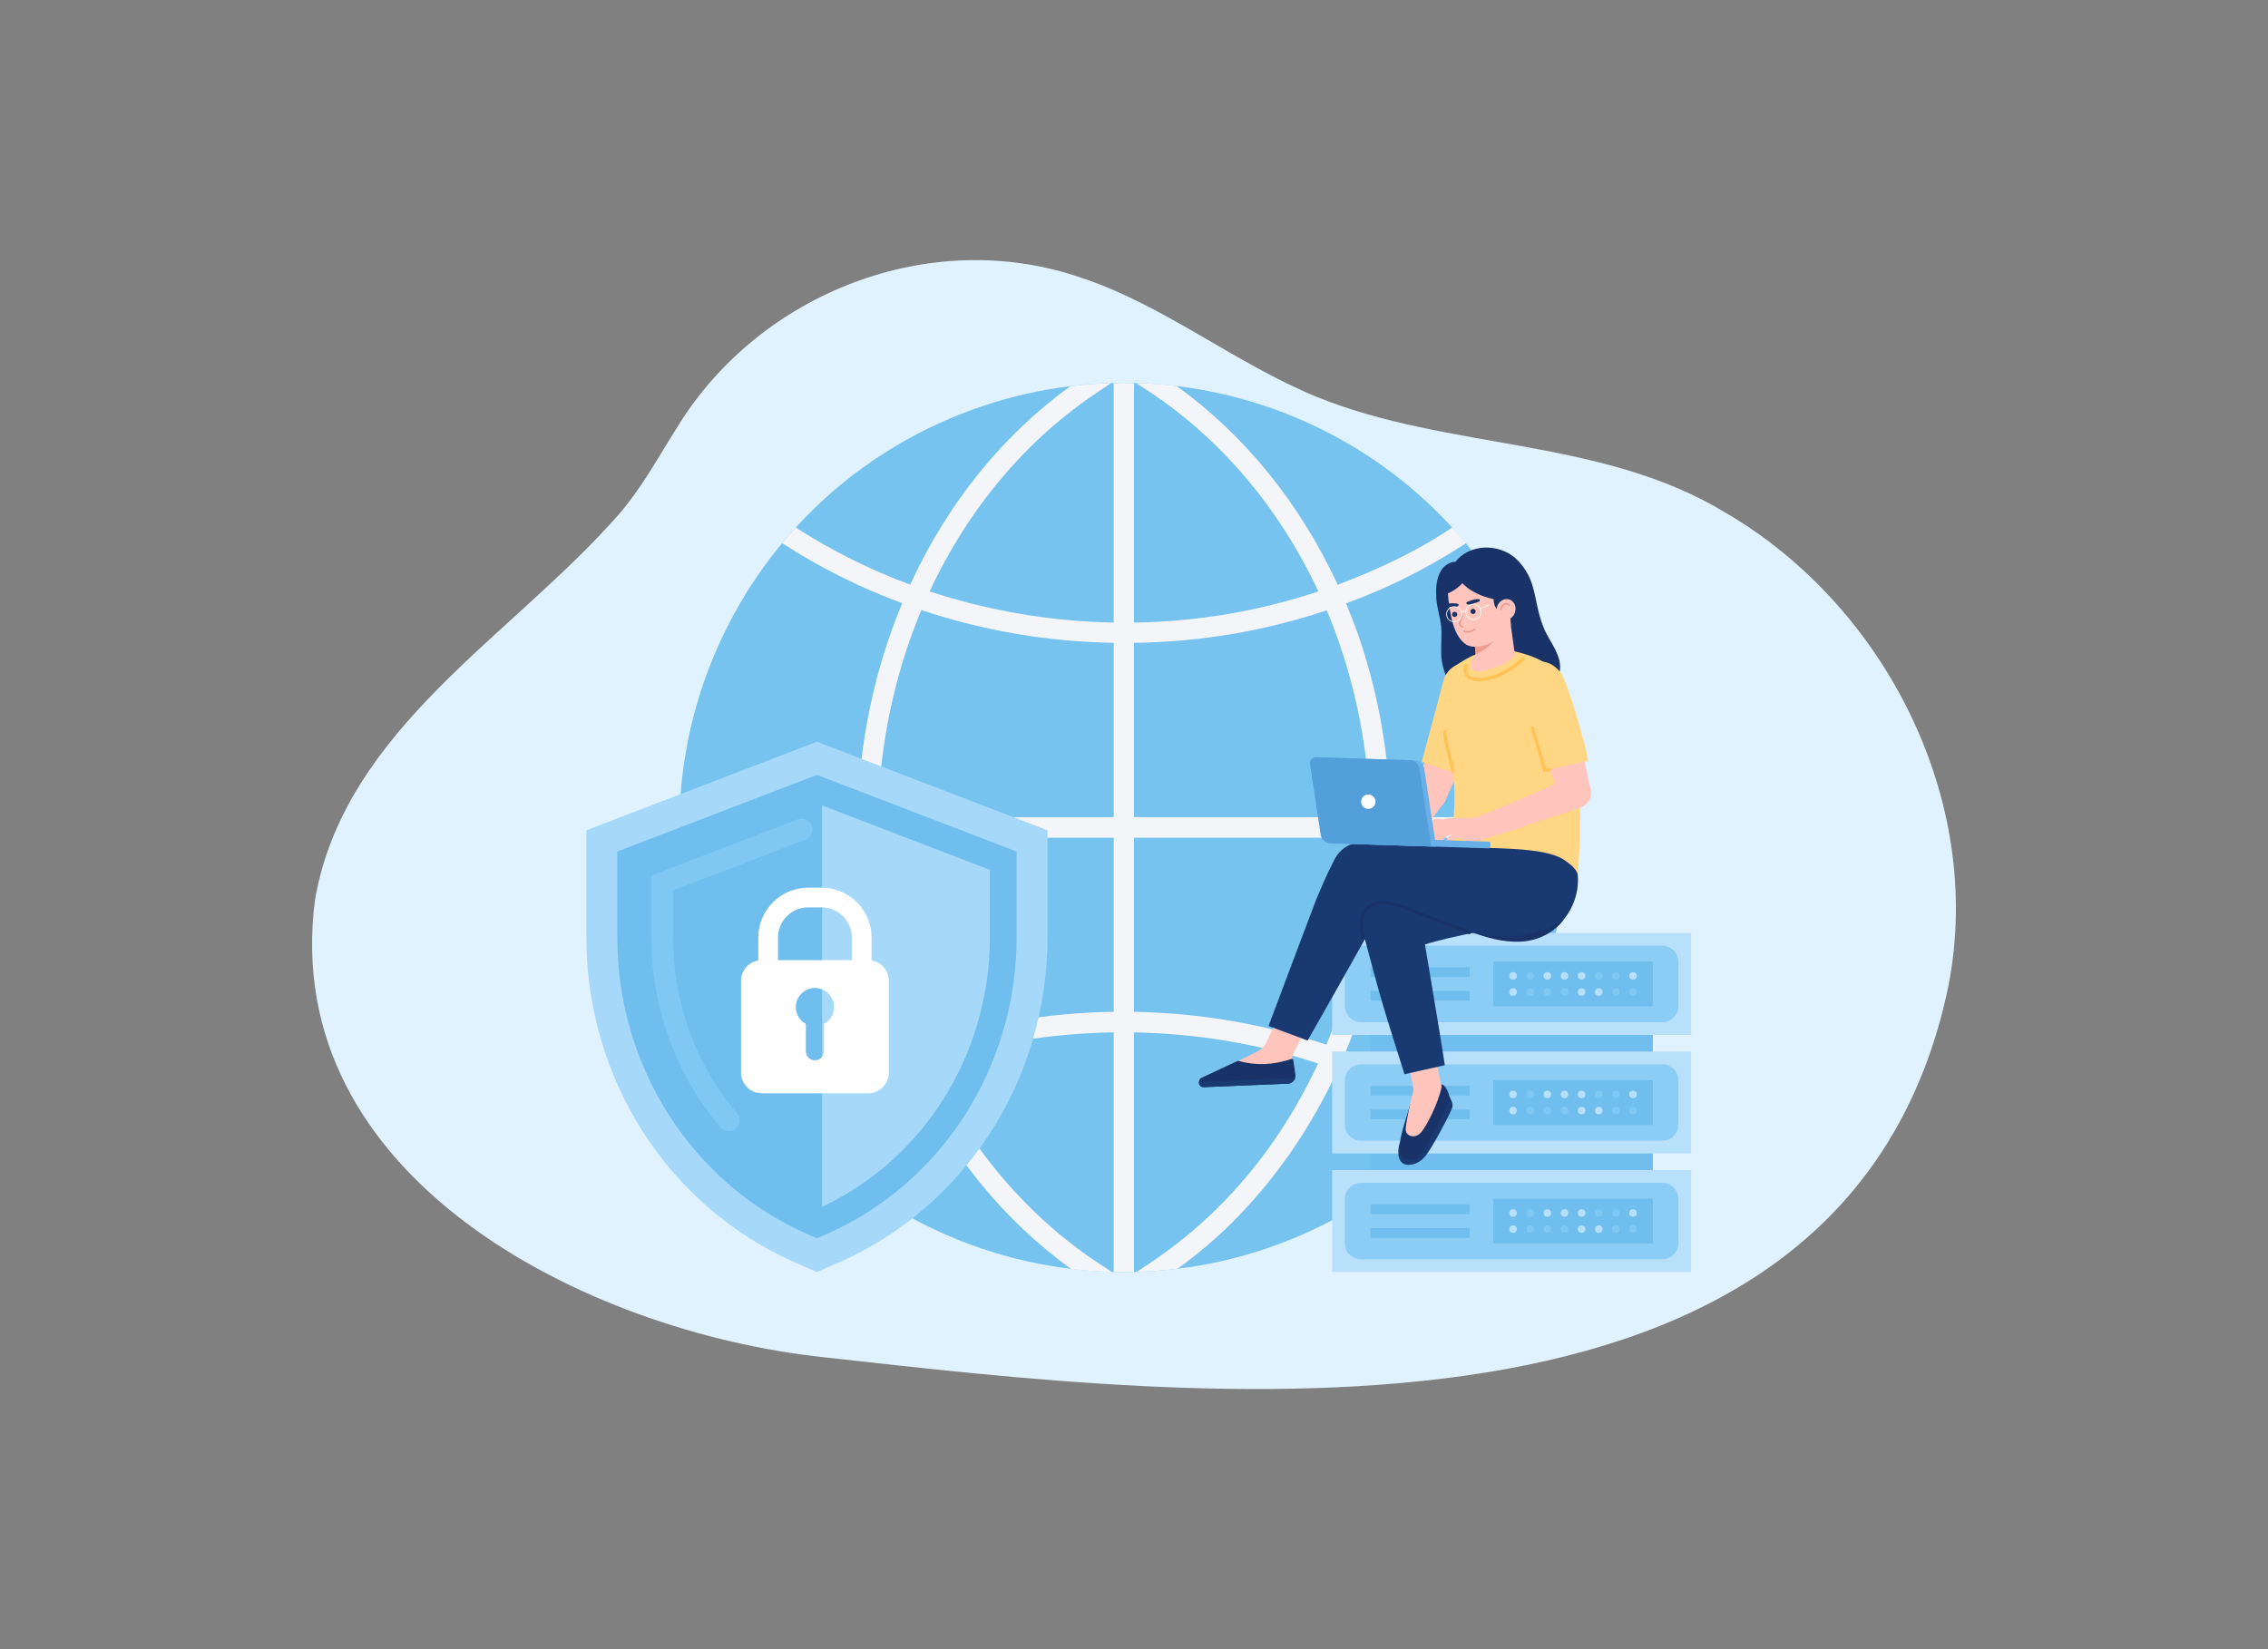 <svg xmlns="http://www.w3.org/2000/svg" enable-background="new 0 0 2750 2000" viewBox="0 0 2750 2000" id="online-data-security"><rect x="0" y="0" width="2750" height="2000" fill="#808080" stroke="none"/><g><g><path fill="#e1f2ff" d="M2360.12,1206.82c-131.58,584.53-905.37,489.84-1361.9,439.1c-288.56-30.98-660.05-218.08-616.28-554.58
			c35.64-207.85,241.05-320.85,370.27-469.7c27.83-32.97,47.65-70.08,70.68-106.32c99.58-160.1,304.79-240.73,486.07-179.19
			c102.24,33.37,188.67,104.78,288.38,145.49c160.02,64.72,345.35,48.81,495.55,140.55c0.07,0,0.07,0,0.07,0
			C2290.3,737.73,2410.49,980.88,2360.12,1206.82z"></path><g><g><g><path fill="#77c3f0" d="M1901.49,980.17c-2.5-58.27-14.57-116.89-37.11-174.15c-108.98-276.91-421.92-413.09-698.98-304.05
						S752.31,923.89,861.29,1200.8c109.04,277.06,421.83,413.3,698.89,304.26c4.16-1.64,8.18-3.22,12.29-5.01
						c17.22-7.29,33.95-15.42,50.08-24.18c34.18-18.77,65.7-40.8,94.18-65.75C1840.22,1302.79,1908.54,1143.83,1901.49,980.17z"></path></g><g><path fill="#f4f5f9" d="M1901.42,1015.97c0.69-8.31,0.69-16.61,0-24.92H1685.8c0-5.19,0-10.04-0.35-15.23
						c-2.77-69.91-15.57-139.13-38.41-205.24c-4.5-13.15-9.69-25.96-14.88-38.77c0.69-0.34,1.73-0.69,2.42-1.04
						c21.81-7.96,43.61-17.3,65.07-27.69c26.65-13.15,52.26-27.69,76.83-43.61l1.04-0.69c-5.2-6.58-10.73-12.81-16.62-19.04
						c-22.84,15.23-47.07,29.07-71.99,40.84c-20.77,10.04-41.88,19.04-62.99,27c-1.39,0.69-2.42,1.04-3.81,1.73
						c-45.68-98.64-112.82-181.7-195.55-241.23c-16.27-2.08-32.53-3.11-48.8-3.46l14.88,9.69
						c87.56,57.8,158.52,141.56,205.93,242.96c-71.98,23.88-147.09,36.69-223.58,37.73V464.63c-8.31-0.35-16.61-0.35-24.57,0v290.38
						c-76.49-1.39-151.25-14.19-223.23-37.73c47.41-101.75,118.36-185.51,205.58-242.96l14.53-9.69
						c-16.61,0.35-32.88,1.73-49.49,3.81c-82.03,59.18-148.82,141.9-194.16,240.54c-49.15-18-95.52-41.53-138.79-69.22
						c-5.54,6.23-11.42,12.81-16.61,19.04l1.38,0.69c44.65,28.73,93.1,53.3,144.33,71.99c-33.92,81.33-52.61,170.63-53.99,259.58
						H824.01c-0.35,8.31-0.35,16.61,0,24.92h215.62c1.39,75.45,14.53,149.17,39.11,220.12c4.5,13.15,9.34,25.96,14.88,38.76
						c-50.88,19.04-99.33,43.26-144.33,72.68l-1.04,0.69c5.54,6.58,11.07,12.81,16.61,19.04c43.26-28.03,89.64-51.57,138.79-69.57
						c45.34,98.64,112.48,181.7,195.2,241.23c16.27,2.08,32.53,3.12,49.14,3.46l-14.88-9.69c-87.91-57.8-158.86-141.9-206.27-243.31
						c72.33-23.88,147.09-36.34,223.58-37.38v290.38c8.31,0.35,16.27,0.35,24.57,0v-290.38c76.49,1.38,151.25,13.84,223.23,37.73
						c-31.49,67.49-72.33,126.33-122.52,175.82c-25.26,24.92-52.95,47.42-82.72,67.14l-14.53,9.69c16.61-0.35,32.88-1.73,49.49-3.81
						c23.19-16.96,45.34-35.3,65.41-55.38c52.26-51.92,95.52-114.21,128.41-185.16c49.14,17.65,95.87,41.19,138.78,69.22
						c5.54-6.23,11.07-12.46,16.62-19.04l-1.04-0.69c-44.65-29.07-93.45-53.3-144.33-72.34c33.57-81.33,52.26-170.63,53.99-259.23
						H1901.42z M1350.43,1227.09c-79.95,1.04-158.17,14.54-233.62,39.46c-5.19-12.46-10.38-25.61-14.88-38.76
						c-23.54-68.18-36-139.13-37.38-211.81h285.88V1227.09z M1350.43,991.05h-285.88c1.73-86.53,19.73-172.71,52.61-251.27
						c75.1,25.26,153.32,38.42,233.27,39.8V991.05z M1608.27,1266.89c-75.1-24.92-153.32-38.42-233.27-39.8v-211.12h285.88
						C1659.49,1101.8,1641.15,1188.33,1608.27,1266.89z M1375,991.05V779.58c79.95-1.04,158.52-14.19,233.62-39.45
						c5.54,12.81,10.38,25.61,14.88,38.76c22.15,63.68,34.61,130.48,37.38,197.97c0,4.85,0,9.35,0.35,14.19H1375z"></path></g></g><g><g><path fill="#a6d8f9" d="M965.07,1531.52c-154.37-67.38-254.13-222.48-254.13-395.12v-129.47l279.6-107.42l279.61,107.42v129.47
						c0,172.64-99.77,327.74-254.16,395.13l-25.44,11.13L965.07,1531.52z"></path></g><g><path fill="#70beed" d="M980.1,1497.15c-140.72-61.42-231.65-203.03-231.65-360.75v-103.69l242.1-93.01l242.1,93.01v103.69
						c0,157.73-90.93,299.33-231.66,360.75l-10.44,4.57L980.1,1497.15z"></path></g><g><path fill="#a6d8f9" d="M996.79,976.75l203.49,78.18v81.46c0,141.55-79.55,268.89-203.49,327.14V976.75z"></path></g><g><path fill="#7fc8f4" d="M883.6,1371.84c-3.82,0-7.42-1.65-9.88-4.53c-54.17-63.54-84-145.55-84-230.91v-74.52l177.54-68.21
						c1.52-0.58,3.1-0.88,4.71-0.88c5.41,0,10.34,3.39,12.28,8.44c2.6,6.77-0.79,14.4-7.55,16.99l-160.67,61.72v56.46
						c0,79.01,27.54,154.89,77.55,213.66c4.57,5.37,4.2,13.33-0.83,18.13C890.28,1370.54,887.03,1371.84,883.6,1371.84
						C883.6,1371.84,883.61,1371.84,883.6,1371.84z"></path></g><g><path fill="#fff" d="M1056.82,1164.78v-27.64c0-33.44-27.2-60.64-60.63-60.64h-16.13c-33.43,0-60.63,27.2-60.63,60.64v27.64
						c-11.86,2-20.91,12.3-20.91,24.73v111.24c0,13.87,11.24,25.12,25.12,25.12h128.98c13.87,0,25.12-11.24,25.12-25.12v-111.24
						C1077.73,1177.08,1068.69,1166.78,1056.82,1164.78z M999.09,1241.73v33.22c0,6.06-4.91,10.96-10.97,10.96
						s-10.97-4.91-10.97-10.96v-33.22c-7.25-3.91-12.18-11.57-12.18-20.39c0-12.78,10.36-23.15,23.15-23.15
						c12.78,0,23.15,10.36,23.15,23.15C1011.27,1230.16,1006.34,1237.82,999.09,1241.73z M1032.93,1164.4h-89.61v-27.26
						c0-20.26,16.48-36.74,36.74-36.74h16.13c20.26,0,36.74,16.48,36.74,36.74V1164.4z"></path></g></g><g><g><rect width="342.38" height="268" x="1661.72" y="1203.06" fill="#70beed"></rect></g><g><rect width="435.35" height="123.67" x="1615.24" y="1131.45" fill="#b9e0fb"></rect></g><g><g><path fill="#8ccdf6" d="M2015.37,1239.69h-364.92c-10.93,0-19.79-8.86-19.79-19.79v-53.23c0-10.93,8.86-19.79,19.79-19.79h364.92
							c10.93,0,19.79,8.86,19.79,19.79v53.23C2035.16,1230.83,2026.3,1239.69,2015.37,1239.69z"></path></g><g><rect width="193.48" height="54.33" x="1810.63" y="1166.11" fill="#70beed"></rect></g><g><rect width="120.36" height="11.84" x="1661.72" y="1173.02" fill="#70beed"></rect></g><g><rect width="120.36" height="11.84" x="1661.72" y="1201.71" fill="#70beed"></rect></g><g><g><circle cx="1834.66" cy="1183.51" r="4.58" fill="#b9e0fb"></circle></g></g><g><g><circle cx="1876.21" cy="1183.51" r="4.58" fill="#b9e0fb"></circle></g></g><g><g><circle cx="1896.98" cy="1183.51" r="4.58" fill="#b9e0fb"></circle></g></g><g><g><circle cx="1917.75" cy="1183.51" r="4.58" fill="#b9e0fb"></circle></g></g><g><g><circle cx="1980.07" cy="1183.51" r="4.58" fill="#b9e0fb"></circle></g></g><g><g><circle cx="1834.66" cy="1203.06" r="4.58" fill="#b9e0fb"></circle></g></g><g><g><circle cx="1917.75" cy="1203.06" r="4.58" fill="#b9e0fb"></circle></g></g><g><g><circle cx="1938.53" cy="1203.06" r="4.58" fill="#b9e0fb"></circle></g></g><g><g><circle cx="1855.43" cy="1183.51" r="4.58" fill="#7fc8f4"></circle></g></g><g><g><circle cx="1938.53" cy="1183.51" r="4.58" fill="#7fc8f4"></circle></g></g><g><g><circle cx="1959.3" cy="1183.51" r="4.58" fill="#7fc8f4"></circle></g></g><g><g><circle cx="1855.43" cy="1203.06" r="4.58" fill="#7fc8f4"></circle></g></g><g><g><circle cx="1876.21" cy="1203.06" r="4.58" fill="#7fc8f4"></circle></g></g><g><g><circle cx="1896.98" cy="1203.06" r="4.58" fill="#7fc8f4"></circle></g></g><g><g><circle cx="1959.3" cy="1203.06" r="4.58" fill="#7fc8f4"></circle></g></g><g><g><circle cx="1980.07" cy="1203.06" r="4.58" fill="#7fc8f4"></circle></g></g></g><g><rect width="435.35" height="123.67" x="1615.24" y="1275.22" fill="#b9e0fb"></rect></g><g><g><path fill="#8ccdf6" d="M2015.37,1383.46h-364.92c-10.93,0-19.79-8.86-19.79-19.79v-53.23c0-10.93,8.86-19.79,19.79-19.79h364.92
							c10.93,0,19.79,8.86,19.79,19.79v53.23C2035.16,1374.6,2026.3,1383.46,2015.37,1383.46z"></path></g><g><rect width="193.48" height="54.33" x="1810.63" y="1309.89" fill="#70beed"></rect></g><g><rect width="120.36" height="11.84" x="1661.72" y="1316.79" fill="#70beed"></rect></g><g><rect width="120.36" height="11.84" x="1661.72" y="1345.48" fill="#70beed"></rect></g><g><g><circle cx="1834.66" cy="1327.28" r="4.58" fill="#b9e0fb"></circle></g></g><g><g><circle cx="1876.21" cy="1327.28" r="4.58" fill="#b9e0fb"></circle></g></g><g><g><circle cx="1896.98" cy="1327.28" r="4.58" fill="#b9e0fb"></circle></g></g><g><g><circle cx="1917.75" cy="1327.28" r="4.58" fill="#b9e0fb"></circle></g></g><g><g><circle cx="1980.07" cy="1327.28" r="4.58" fill="#b9e0fb"></circle></g></g><g><g><circle cx="1834.66" cy="1346.83" r="4.58" fill="#b9e0fb"></circle></g></g><g><g><circle cx="1917.75" cy="1346.83" r="4.58" fill="#b9e0fb"></circle></g></g><g><g><circle cx="1938.53" cy="1346.83" r="4.58" fill="#b9e0fb"></circle></g></g><g><g><circle cx="1855.43" cy="1327.28" r="4.58" fill="#7fc8f4"></circle></g></g><g><g><circle cx="1938.53" cy="1327.28" r="4.58" fill="#7fc8f4"></circle></g></g><g><g><circle cx="1959.3" cy="1327.28" r="4.58" fill="#7fc8f4"></circle></g></g><g><g><circle cx="1855.43" cy="1346.83" r="4.58" fill="#7fc8f4"></circle></g></g><g><g><circle cx="1876.21" cy="1346.83" r="4.58" fill="#7fc8f4"></circle></g></g><g><g><circle cx="1896.98" cy="1346.83" r="4.58" fill="#7fc8f4"></circle></g></g><g><g><circle cx="1959.3" cy="1346.83" r="4.58" fill="#7fc8f4"></circle></g></g><g><g><circle cx="1980.07" cy="1346.83" r="4.58" fill="#7fc8f4"></circle></g></g></g><g><rect width="435.35" height="123.67" x="1615.24" y="1418.99" fill="#b9e0fb"></rect></g><g><g><path fill="#8ccdf6" d="M2015.37,1527.23h-364.92c-10.93,0-19.79-8.86-19.79-19.79v-53.23c0-10.93,8.86-19.79,19.79-19.79h364.92
							c10.93,0,19.79,8.86,19.79,19.79v53.23C2035.16,1518.37,2026.3,1527.23,2015.37,1527.23z"></path></g><g><rect width="193.48" height="54.33" x="1810.63" y="1453.66" fill="#70beed"></rect></g><g><rect width="120.36" height="11.84" x="1661.72" y="1460.56" fill="#70beed"></rect></g><g><rect width="120.36" height="11.84" x="1661.72" y="1489.25" fill="#70beed"></rect></g><g><g><circle cx="1834.66" cy="1471.05" r="4.58" fill="#b9e0fb"></circle></g></g><g><g><circle cx="1876.21" cy="1471.05" r="4.58" fill="#b9e0fb"></circle></g></g><g><g><circle cx="1896.98" cy="1471.05" r="4.58" fill="#b9e0fb"></circle></g></g><g><g><circle cx="1917.75" cy="1471.05" r="4.58" fill="#b9e0fb"></circle></g></g><g><g><circle cx="1980.07" cy="1471.05" r="4.58" fill="#b9e0fb"></circle></g></g><g><g><circle cx="1834.66" cy="1490.6" r="4.58" fill="#b9e0fb"></circle></g></g><g><g><circle cx="1917.75" cy="1490.6" r="4.58" fill="#b9e0fb"></circle></g></g><g><g><circle cx="1938.53" cy="1490.6" r="4.58" fill="#b9e0fb"></circle></g></g><g><g><circle cx="1855.43" cy="1471.05" r="4.58" fill="#7fc8f4"></circle></g></g><g><g><circle cx="1938.53" cy="1471.05" r="4.58" fill="#7fc8f4"></circle></g></g><g><g><circle cx="1959.3" cy="1471.05" r="4.58" fill="#7fc8f4"></circle></g></g><g><g><circle cx="1855.43" cy="1490.6" r="4.58" fill="#7fc8f4"></circle></g></g><g><g><circle cx="1876.21" cy="1490.6" r="4.58" fill="#7fc8f4"></circle></g></g><g><g><circle cx="1896.98" cy="1490.6" r="4.58" fill="#7fc8f4"></circle></g></g><g><g><circle cx="1959.3" cy="1490.6" r="4.58" fill="#7fc8f4"></circle></g></g><g><g><circle cx="1980.07" cy="1490.6" r="4.58" fill="#7fc8f4"></circle></g></g></g></g><g><g><g><g><g><g><g><g><g><path fill="#ffc5bd" d="M1566.63,1281.58l21.82-45.42l-34.12-12.9l-18.75,40.72c-2.56,5.62-6.01,8.54-10.56,10.89
													l-31.24,15.7c-7.5,3.86-4.49,15.21,3.93,14.86l71.84-3L1566.63,1281.58z"></path></g></g></g></g></g></g></g><g><g><g><g><g><g><g><g><path fill="#193368" d="M1570.74,1303.42c0.14,1.35,0.03,2.55-0.32,3.76c-1.04,3.87-4.5,6.81-8.73,6.99l-102.3,4.28
														c-3.03,0.13-5.61-2.4-5.75-5.75c-0.01-0.24-0.02-0.48,0.05-0.64c0.07-2.08,1.19-3.96,3.07-4.92l44.23-20.69
														c21.63,6.12,42.88,5.08,65.28-2.27c0.81-0.27,1.68,0.24,1.8,1.09L1570.74,1303.42z"></path></g></g></g></g></g></g></g><g><g><g><g><g><path fill="#193972" d="M1570.42,1307.19c-1.04,3.87-4.5,6.81-8.73,6.99l-102.3,4.28c-3.03,0.13-5.61-2.4-5.75-5.75
												c-0.01-0.24-0.02-0.48,0.05-0.64L1570.42,1307.19z"></path></g></g></g></g></g></g></g><g><g><g><path fill="#193972" d="M1755.4,1330.78l1.9-1.46l2.86,6.05c1.42,3.01,1.47,6.48,0.13,9.52c-6.51,14.82-23.72,46.4-31.52,56.57
								c-5.45,7.1-13.13,11.17-21.08,11.17c-0.07,0-0.15,0-0.22,0c-12.81,0-13.98-15.91-10.05-27.06L1755.4,1330.78z"></path></g><g><path fill="#193368" d="M1726.24,1320.12l21.81-4.94c2.98-0.34,9.25,7.83,10.05,19.61c0,0-24.37,50.3-34.11,63
								c-11,14.33-27.64,10.39-27.17-5.68c0.49-16.78,11.38-44.56,12.83-52.26L1726.24,1320.12z"></path></g><g><g><g><g><g><g><path fill="#ffc5bd" d="M1714.04,1321.46l-8.1-42.19l31.97-8.5l10.15,47.08c-3.66,18.87-18.46,48.56-25.35,55.84
													c-7.38,7.79-18.27,4.26-18.27-3.93C1704.43,1363,1709.11,1340.9,1714.04,1321.46z"></path></g></g></g></g></g></g></g></g><g><g><g><g><path fill="#193368" d="M1889.87,797.67c-5.21-15.44-13.25-23.58-18.83-38.18c-7.35-19.21-7.36-30.6-13.02-49.8
									c-3.4-11.52-10.32-23.35-20.13-32.37c-9.68-8.91-23.79-13.75-37.51-13.28c-13.69,0.47-27.77,6.65-35.42,17.18
									c-6.48,0.12-13.45,4.05-17.48,10.48c-6.19,9.88-6.5,21.82-5.98,33.15c0.53,11.33,4.8,23.44,6.01,35.39
									c1.09,10.8-1.18,30.27,0.77,41.56c2.85,16.57,8.43,27.76,20.23,35.92c13.06,9.03,31.17,11.01,48.34,7.14
									c9.31-2.1,18.27-5.64,27.64-7.47c7.19-1.4,14.55-1.78,21.75-3.08c8.25-1.49,15.19-3.98,20.91-10.48
									C1892.72,817.49,1892.59,805.73,1889.87,797.67z"></path></g></g></g></g><g><g><g><g><g><g><g><circle cx="1778.78" cy="832.06" r="27.19" fill="#ffc5bd"></circle></g></g></g></g></g></g><g><g><g><g><g><g><circle cx="1735.33" cy="962.23" r="19.23" fill="#ffc5bd"></circle></g></g></g></g></g></g><g><g><g><g><g><g><path fill="#ffc5bd" d="M1752.99,823.45l-0.19,0.93c-9.36,44.57-21.28,88.56-35.7,131.76v0l36.48,12.18l0.2-0.42
												c19.3-41.25,36.22-83.57,50.66-126.76l0.16-0.47L1752.99,823.45z"></path></g></g></g></g></g></g></g><g><g><g><g><g><g><path fill="#ffd683" d="M1806.13,842.69c2.32-6.97,2.17-14.43-0.41-21.02c-3.12-7.96-9.32-13.83-17.45-16.54
											c-15.59-5.19-32.5,3.28-37.69,18.87c-4.04,15.86-19.67,74.14-26.77,99.84l47.58,16.47
											C1781.38,918.69,1801.76,861.62,1806.13,842.69z"></path></g></g></g></g></g></g><g><path fill="#ffc5bd" d="M1568.6,1273.87c14.8-26.9,32.1-54.74,54.35-87.48c11.88-17.47,21.17-36.94,30.15-55.77
						c4.99-10.46,10.15-21.28,15.71-31.67c4.48-8.37,9.63-16.48,14.6-24.31c5.95-9.38,12.09-19.05,17.08-29.18
						c-4.8-2.32-20.22-9.75-20.44-9.86c-6.97-3.36-14.07-5.44-21.13-6.18c-0.98-0.1-1.94-0.18-2.89-0.24
						c-15.22-0.89-25.02,4.47-31.77,17.36c-8.15,15.55-15.1,32.08-21.81,48.06l-3.33,7.91c-11.87,28.09-55.73,146.49-61.26,161.42
						L1568.6,1273.87z"></path></g><g><path fill="#ffc5bd" d="M1657.92,1132.48l8.89,33.21l7.79,28.72c6.22,23.05,20.14,67.67,29.19,95.92l34.23-5.9
						c-3.62-27.62-5.98-55.39-8.42-82.54l-1.89-21.48c-0.87-9.28-2.12-19.04-3.62-29.11c-1.49-9.68-3.15-19.44-4.96-29.04
						l-1.18-6.69c-1.89-10.62-3.86-21.56-7.32-32.1c-0.31-0.94-0.63-1.89-1.02-2.83c-12.51,4.56-24.63,9.13-36.2,15.27
						c-4.72,2.52-9.99,5.82-12.98,11.57C1656.58,1115.09,1657.21,1123.51,1657.92,1132.48z"></path></g><g><g><path fill="#193972" d="M1855.31,1119.04c-32.53,4.98-95.98,16.25-127.41,26.33c-7.7,2.47-30.81,9.83-30.81,9.83l-36.38-23.47
							c-1.26-9.23-2.52-17.98,0.95-26.34c2.46-5.93,7.04-9.77,12.29-13.1c11.13-7.17,22.05-14.67,34.41-19.16
							c4.48-1.63,8.19-2.69,12.4-4.31c10.01-3.86,57.69-21.15,57.69-21.15l-2.31-28.13c0,0,97.85-5.26,118.99-7.02l2.1,13.49
							C1905.6,1060.41,1890.47,1113.65,1855.31,1119.04z"></path></g></g><g><g><path fill="#193972" d="M1538.13,1244.25c14.46-38.94,57.5-152.59,57.5-152.59c6.77-16.11,13.76-32.76,22.05-48.57
							c7.54-14.39,19.06-21.4,35.19-21.43c2.19,0,4.47,0.13,6.83,0.37c7.89,0.83,15.83,3.14,23.57,6.87l27.14,13.09
							c0,0-30.69,52.34-35.04,60.47c-5.48,10.24-77.54,138.25-89.9,159.44L1538.13,1244.25z"></path></g></g><g><g><path fill="#193972" d="M1656.82,1104.11c3.92-7.66,10.69-11.93,16.15-14.79c12.31-6.54,42.46-16.85,42.46-16.85
							s32.36,189.74,36.43,219.32l-48.89,10.97c-8.82-27.7-25.9-81.64-32.59-106.46c-4.63-17.18-9.25-34.29-13.89-51.48
							C1652.89,1131.45,1650.17,1117.11,1656.82,1104.11z"></path></g></g><g><g><path fill="#193972" d="M1895.97,1115.19v0.03c-11.29,13.65-27.36,23.24-46.1,25.61c-19.47,2.46-40.51-3.1-59.1-8.17
							c-1.63-0.45-3.26-0.92-4.87-1.43c-0.05,0-0.08-0.03-0.13-0.03c-16.07-5.01-30.81-12.47-46.59-18.46
							c-14.07-5.34-26.1-10.15-41.13-15.27c-8.93-3.05-31.77-7.33-42.04,6.63c0,0-8.96-6.32-13-5.4
							c-0.86-5.51-4.49-74.72-4.49-74.72c12.54-4,50.52-2.07,67.28-1.09c31.66,1.82,70.12,4.59,102.4,6.99l8.91-11.86l92.37,12.83
							l3.72,32.08C1914.29,1082.33,1907.76,1100.96,1895.97,1115.19z"></path></g></g><g><path fill="#193368" d="M1652.99,1140.21c0.15,0,0.29-0.02,0.44-0.05c1.06-0.25,1.72-1.3,1.48-2.36
						c-1.67-7.25-3.3-15.66-1.61-23.74c1.73-8.18,6.49-13.85,13.39-15.99c12.16-3.74,25.53,0.7,37.11,5.14l77.16,29.47
						c1.03,0.39,2.15-0.13,2.54-1.13c0.39-1.01-0.12-2.15-1.14-2.54l-77.16-29.47c-12.19-4.68-26.35-9.34-39.68-5.22
						c-8.33,2.57-14.04,9.29-16.08,18.93c-1.78,8.44-0.28,17.21,1.62,25.43C1651.28,1139.59,1652.09,1140.21,1652.99,1140.21z"></path></g><g><path fill="#193368" d="M1896.07,1115.19v0.03c-10.37,14.2-27.48,23.84-46.24,26.22c-19.49,2.46-41.05-2.37-59.06-8.77
						c-1.6-0.57-3.27-0.92-4.87-1.43c11.7,3.33,34.77,6.04,54.85,3.5C1862.56,1131.97,1880.36,1125.79,1896.07,1115.19z"></path></g><g><path fill="#ffd683" d="M1896.97,1043.12c-24.82-17.09-89.62-13.28-137.78-16.73c1.24-14.08,2.84-28.3,3.5-37.63
						c1.68-23.59,0.97-37.7-1.99-58.2c-0.99-6.87-7.03-31.93-9.04-42.07c-3.1-15.67-1.47-31.26,4.26-46.17
						c3.51-9.13,7.89-33.96,7.89-33.96c6.03-4.98,18.38-12.09,25.48-14.73l46.99-3.77c31.06,7.01,59.06,20.75,67.24,55.68
						c6.35,27.12,9.46,58.18,11.73,98.56c1.74,30.85,0.48,81.43-1.93,116.74C1911.34,1054.68,1906.77,1049.86,1896.97,1043.12z"></path></g><g><g><path fill="#ffc255" d="M1795.43,826.14c-5.13,0.25-13.75-0.27-18.24-5.85c-2.76-3.42-3.34-7.99-1.74-13.59
							c0.3-1.05,1.39-1.65,2.43-1.35c1.04,0.3,1.65,1.39,1.35,2.43c-1.23,4.3-0.88,7.67,1.02,10.04c2.59,3.22,8.16,4.8,15.53,4.36
							c19.36-1.22,41.51-15.33,49.43-24.62c0.71-0.83,1.95-0.93,2.77-0.22s0.93,1.95,0.22,2.77c-8.35,9.8-31.74,24.7-52.17,25.99
							C1795.83,826.12,1795.63,826.13,1795.43,826.14z"></path></g></g><g><g><path fill="#ffc5bd" d="M1783.57,809.05c0.5,4.13,6.51,5.74,11.05,5.16c13.38-1.58,32.33-8.69,42.44-18.7l-10.86-78.4l-42.8,9.45
							l5.87,67.06C1785.4,798.26,1782.99,804.59,1783.57,809.05z"></path></g></g><g><g><g><g><g><path fill="#ef9b8f" d="M1783.41,726.57l5.87,67.06c17.25-7.27,33.18-26.29,41.06-46.67l-4.14-29.83L1783.41,726.57z"></path></g></g></g></g></g><g><g><g><g><path fill="#ffc5bd" d="M1798.19,671.61c-26.09,1.92-43.44,18.22-43.13,36.6c0.22,12.98,1.75,25.92,4.35,38.65
									c2.46,12.04,6.44,24.72,15.77,32.9c10.47,9.18,29.5,3.27,41.03-5.28c21.44-15.91,30.09-39.8,28.56-62.37
									C1843.2,688.72,1827.53,669.45,1798.19,671.61z"></path></g></g></g></g><g><g><g><g><path fill="#193368" d="M1752.31,713.56c-1.96-19.11,12.78-36.6,35.64-42.39c2.08-0.58,4.29-1.01,6.51-1.35
									c14.41-2.14,27.11,1.07,36.73,9.19c8.55,7.32,14.38,18.54,16.34,31.52c2.24,15.4-2.69,36.09-15.49,47.84l-0.64-8.29
									l-2.07-21.28c-23.32-0.98-43.5-8.53-56.23-21.51c-4.57,5.44-13.17,11.04-20,13.25
									C1752.84,718.21,1752.57,715.88,1752.31,713.56z"></path></g></g></g></g><g><g><g><g><path fill="#193368" d="M1827.53,724.89c-4.67,4.52-7.97,10.5-9.86,16.72c-5.41-4.44-7.88-12.16-6.05-18.92
									c4.14-1.06,7.85-1.35,12.02-0.37c0.51,0.12,1.03,0.26,1.44,0.59s0.68,0.88,0.51,1.38
									C1825.76,724.49,1827.36,724.68,1827.53,724.89z"></path></g></g></g></g><g><g><g><g><ellipse cx="1826.05" cy="739.11" fill="#ffc5bd" rx="12.79" ry="11.39" transform="rotate(-71.88 1826.125 739.112)"></ellipse></g></g></g></g><g><g><g><path fill="#ef9b8f" d="M1819.98,740.26c-0.04,0.01-0.08,0.01-0.13,0.01c-0.55,0-0.99-0.44-0.99-0.98
								c0-0.98,0.18-1.95,0.53-2.88c1.18-3.15,4.23-5.31,7.27-5.14c0.53,0.03,1.06,0.13,1.56,0.3c1,0.33,1.91,0.95,2.61,1.77
								c0.35,0.41,0.3,1.03-0.12,1.39c-0.42,0.35-1.04,0.29-1.39-0.12c-0.47-0.56-1.06-0.96-1.73-1.18
								c-0.34-0.11-0.68-0.18-1.04-0.2c-2.22-0.17-4.45,1.51-5.33,3.87c-0.27,0.71-0.4,1.45-0.4,2.18
								C1820.83,739.79,1820.46,740.2,1819.98,740.26z"></path></g></g></g><g><g><g><g><g><g><g><circle cx="1866.89" cy="830.93" r="27.19" fill="#ffc5bd"></circle></g></g></g></g></g></g><g><g><g><g><g><g><circle cx="1909.84" cy="961.26" r="19.23" fill="#ffc5bd"></circle></g></g></g></g></g></g><g><g><g><g><g><g><path fill="#ffc5bd" d="M1841.07,839.43l0.4,0.86c19.13,41.33,35.86,83.73,50.11,126.98v0l36.52-12.03l-0.09-0.45
												c-9.17-44.61-20.9-88.65-35.13-131.91l-0.15-0.47L1841.07,839.43z"></path></g></g></g></g></g></g></g><g><g><g><g><g><g><circle cx="1735.33" cy="962.15" r="19.23" fill="#ffc5bd"></circle></g></g></g></g><g><g><g><g><circle cx="1706.38" cy="1006.97" r="13.97" fill="#ffc5bd"></circle></g></g></g></g><g><g><g><g><path fill="#ffc5bd" d="M1718.49,952.88c-6.04,13.58-14.46,32.14-24.34,47.35l24.49,13.48
											c11.58-13.15,23.25-27.34,33.54-42.28L1718.49,952.88z"></path></g></g></g></g></g><g><g><g><path fill="#ffc5bd" d="M1678.68,1008.17c0.29-0.04,0.58-0.06,0.87-0.06c1.51-0.01,2.97,0.48,4.45,0.71s3.16,0.13,4.29-0.86
									c0.62-0.54,1-1.3,1.36-2.04c1.07-2.22,2-4.51,2.79-6.84c-4.33-0.28-8.66-0.56-12.99-0.83c-0.79-0.05-1.61-0.1-2.35,0.2
									c-6.6,2.7-12.51,9.64-17.23,14.87c-0.74,0.81-1.51,1.87-1.15,2.91c0.18,0.51,0.62,0.9,1.09,1.15
									c1.34,0.72,3.02,0.54,4.42-0.07c1.4-0.61,2.58-1.61,3.78-2.56C1670.95,1012.45,1674.75,1008.7,1678.68,1008.17z"></path></g></g><g><g><circle cx="1706.85" cy="1007.57" r="13.37" fill="#ffc5bd"></circle></g></g><g><g><path fill="#ffc5bd" d="M1712.76,998.57c3.12,1.96,5.74,4.76,7.4,8.06c0.83,1.66,1.53,3.54,1.72,5.39
									c0.19,1.83-1.13,2.71-2.69,3.44c-2.46,1.15-4.93,2.29-7.51,3.17c-2.52,0.85-5.17,1.44-7.82,1.33
									c-3.54-0.15-7-1.59-9.61-3.99c-1.16-1.06-2.15-2.3-3.36-3.3c-1.21-1-2.73-1.76-4.3-1.62c-1.33,0.12-2.53,0.89-3.49,1.82
									c-0.96,0.93-1.74,2.03-2.63,3.03c-1.2,1.35-2.66,2.53-4.38,3.08c-1.72,0.55-3.74,0.38-5.15-0.75
									c-0.26-0.21-0.5-0.46-0.61-0.77c-0.22-0.64,0.17-1.31,0.55-1.87c3.3-4.87,6.84-11.52,12.54-13.91
									c2.82-1.18,5.44-1.57,7.98-3.35c2.52-1.77,6.05-2.97,9.14-2.74C1707.37,996.09,1709.51,996.53,1712.76,998.57z"></path></g></g><g><g><path fill="#ffc5bd" d="M1725.55,1016.52c-0.42-0.41-0.87-0.77-1.35-0.98c-1.23-0.54-2.66-0.18-3.93,0.27s-2.59,0.98-3.92,0.75
									c-1.68-0.29-2.95-1.78-3.46-3.4c-0.5-1.63-0.37-3.37-0.14-5.06c0.33-2.5,0.2-4.87,0.3-7.36c0.01-0.25,0.05-0.53,0.26-0.67
									c0.22-0.14,0.52-0.03,0.76,0.08c3.89,1.8,8.18,3.33,11.73,5.76c1.69,1.16,3.1,2.69,4.46,4.23c3.11,3.5,6.1,7.12,9.09,10.73
									c0.15,0.18,0.3,0.37,0.34,0.59c0.06,0.35-0.16,0.69-0.42,0.95c-1.13,1.14-2.91,1.37-4.49,1.14
									c-1.62-0.24-3.17-0.89-4.48-1.88c-1.21-0.92-2.17-2.1-3.13-3.28C1726.69,1017.82,1726.15,1017.11,1725.55,1016.52z"></path></g></g><g><g><path fill="#ffc5bd" d="M1688.91,1022.81c3.55-1.5,5.27-5.45,6.61-8.8c0.68-1.7,1.23-3.47,2.05-5.11
									c1.1-3.34,3.01-5.92,5.91-7.81c0.1-0.07,0.21-0.14,0.25-0.26c0.03-0.08,0.02-0.17,0-0.25c-0.16-0.66-0.81-1.06-1.41-1.39
									c-1.26-0.69-2.57-1.72-4.04-1.88c-1.53-0.16-3.05,0.53-4.21,1.55c-1.94,1.7-3.37,4.11-4.38,6.44
									c-2.25,5.2-4.45,10.31-7.16,15.27c-0.22,0.39-0.44,0.86-0.26,1.28c0.11,0.27,0.37,0.44,0.62,0.59
									C1684.69,1023.47,1686.99,1023.62,1688.91,1022.81z"></path></g></g></g></g><g><g><g><g><g><circle cx="1909.84" cy="961.26" r="19.23" fill="#ffc5bd"></circle></g></g></g></g><g><g><g><g><circle cx="1790.3" cy="1006" r="13.97" fill="#ffc5bd"></circle></g></g></g></g><g><g><g><g><path fill="#ffc5bd" d="M1903.24,943.2c-9.64,3.51-26.79,11.64-46.04,20.1c-22.59,9.92-55.81,23.8-71.69,29.58l9.59,26.26
										c32.07-9.84,83.31-27.22,121.34-39.81L1903.24,943.2z"></path></g></g></g></g></g><g><g><g><g><g><circle cx="1790.3" cy="1006" r="13.97" fill="#ffc5bd"></circle></g></g></g></g><g><g><g><path fill="#ffc5bd" d="M1789.64,992.04c-9.58-1.63-20.45,0.4-31.73,0.16c-11-0.23-24.38,11.14-29.28,20.54
									c-1.33,2.56-2.66,5.11-3.99,7.67c-0.36,0.69-0.68,1.65-0.08,2.15c0.98,0.83,4.75,0.26,5.83-0.02
									c0.98-0.26,1.87-0.79,2.7-1.38c1.54-1.09,2.93-2.4,4.12-3.86c-0.69,0.86-1.98,4.38-1.16,5.33c1.25,1.44,4.58,1.02,6.25,0.71
									c2.17-0.4,4.12-1.45,5.71-2.97c1.62-1.55,2.98-3.37,4.68-4.84c2.85-2.45,6.47-3.77,10-5.04
									c-4.84,2.21-7.38,6.23-10.63,10.45c-1.5,1.95-3.74,5.43,0.53,5.01c2.88-0.28,4.69-2.74,6.78-4.44
									c1.99-1.62,3.85-3.86,6.35-4.73c3.03-1.05,5.98,1.04,8.82,1.92c2.03,0.63,4.17,1.68,6.27,1.92c2.42,0.28,7.35-0.09,10-0.65
									C1790.71,1016.13,1789.91,996.11,1789.64,992.04z"></path></g></g><g><g><path fill="#ffc5bd" d="M1740.57,993.1c-2.92,0.46-4.95,3.07-6.6,5.52c-1.08,1.6-2.12,3.23-3.04,4.93
									c-1.7,3.17-2.95,6.59-3.67,10.12c-0.11,0.51-0.2,1.04-0.12,1.55c0.33,2.02,3.22,2.59,4.97,1.53s2.68-3.03,3.77-4.75
									c3.64-5.73,10.15-9.53,16.93-9.88c1.43-0.07,3.09-0.11,3.96-1.24c0.78-1.02,0.53-2.55-0.24-3.58
									C1753.97,993.83,1744.57,992.47,1740.57,993.1z"></path></g></g></g></g><g><path fill="#ffc255" d="M1761.22,936.23c0.07,0,0.15,0,0.22-0.01c1.08-0.12,1.85-1.1,1.73-2.18c-0.51-4.47-2.16-10.95-3.91-17.81
						c-2.64-10.35-5.64-22.07-5.13-28.7c0.08-1.08-0.72-2.03-1.81-2.11c-1.29-0.18-2.03,0.73-2.11,1.81
						c-0.57,7.27,2.51,19.34,5.23,29.98c1.71,6.72,3.33,13.08,3.82,17.28C1759.37,935.49,1760.23,936.23,1761.22,936.23z"></path></g><g><path fill="#ffd683" d="M1858.41,803.67c8.14-2.69,16.62-1.68,23.88,2.83c6.01,3.74,10.82,9.18,13.72,15.92
						c8.79,20.37,23.24,69.19,29.85,100.04l-51.21,11.81c-10.13-27.63-29.41-78.95-35.18-92.94
						C1834.31,825.72,1842.8,808.82,1858.41,803.67z"></path></g><g><path fill="#ffc255" d="M1871.7,936.49l7.22-1.2c1.07-0.18,1.8-1.19,1.62-2.26c-0.18-1.07-1.21-1.82-2.27-1.62l-3.76,0.62
						l-14.33-49.44c-0.3-1.04-1.35-1.67-2.44-1.34c-1.05,0.3-1.64,1.39-1.34,2.44L1871.7,936.49z"></path></g><g><g><g><path fill="#69b0e8" d="M1741.29,1026.77l-122.21-3.88c-5.96-0.19-10.93-4.6-11.82-10.49l-13-85.72
								c-0.67-4.4,2.82-8.33,7.27-8.19l113.53,3.61c6.03,0.19,11.07,4.66,11.97,10.63L1741.29,1026.77z"></path></g></g><g><g><path fill="#69b0e8" d="M1805.16,1020.66l-193.28-6.14c-1.14-0.04-2.09,0.86-2.12,1.99l-0.13,4.01
								c-0.04,1.14,0.86,2.09,1.99,2.12l193.28,6.14c1.14,0.04,2.09-0.86,2.12-1.99l0.13-4.01
								C1807.19,1021.65,1806.3,1020.7,1805.16,1020.66z"></path></g></g><g><g><path fill="#539fda" d="M1735.36,1026.58l-122.21-3.88c-5.96-0.19-10.93-4.6-11.82-10.49l-13-85.72
								c-0.67-4.4,2.82-8.33,7.27-8.19l113.53,3.61c6.03,0.19,11.07,4.66,11.97,10.63L1735.36,1026.58z"></path></g></g><g><g><circle cx="1659.13" cy="972.24" r="8.72" fill="#fff"></circle></g></g></g><g><g><g><g><g><g><path fill="#193368" d="M1764.08,741.93c-1.74-0.14-3.27,1.15-3.41,2.89c-0.14,1.74,1.15,3.27,2.89,3.41
											c1.74,0.14,3.27-1.15,3.41-2.89C1767.11,743.6,1765.82,742.07,1764.08,741.93z"></path></g></g></g></g><g><g><g><g><path fill="#193368" d="M1786.38,738.32c-1.74-0.14-3.27,1.15-3.41,2.89c-0.14,1.74,1.15,3.27,2.89,3.41
											c1.74,0.14,3.27-1.15,3.41-2.89C1789.42,739.99,1788.12,738.46,1786.38,738.32z"></path></g></g></g></g><g><g><g><g><g><path fill="#193368" d="M1794.3,727.38c-0.25-0.63-1.15-0.87-1.94-0.87c-3.7,0.03-7.24,1.01-10.65,2.34
												c-1.2,0.47-4.51,1.45-3.71,3.04c0.51,1.03,2.61,1.51,3.83,1.2c2.72-0.7,5.42-1.46,8.09-2.29
												C1791.44,730.33,1795.14,729.45,1794.3,727.38z"></path></g></g></g></g></g><g><g><g><g><g><path fill="#193368" d="M1751.78,733.9c0.07-0.68,0.86-1.16,1.62-1.37c3.56-1,7.23-1.04,10.88-0.71
												c1.28,0.12,4.73,0.14,4.41,1.88c-0.21,1.13-2.09,2.18-3.34,2.22c-2.81,0.09-5.61,0.11-8.41,0.05
												C1755.35,735.94,1751.55,736.13,1751.78,733.9z"></path></g></g></g></g></g><g><g><g><path fill="#ef9b8f" d="M1773.92,761.28c-0.14,0.02-0.29,0.02-0.44-0.03c-1.95-0.58-3.31-1.57-4.04-2.92
										c-0.66-1.23-0.74-2.67-0.24-4.28c0.27-0.88,0.72-2,1.22-3.26c0.62-1.54,1.32-3.28,1.86-5.04c0.16-0.52,0.71-0.8,1.23-0.65
										c0.52,0.16,0.81,0.71,0.65,1.23c-0.56,1.83-1.28,3.61-1.91,5.19c-0.48,1.19-0.91,2.26-1.17,3.11
										c-0.33,1.09-0.3,2.02,0.1,2.77c0.46,0.86,1.45,1.54,2.86,1.97c0.52,0.15,0.82,0.7,0.66,1.22
										C1774.59,760.96,1774.28,761.22,1773.92,761.28z"></path></g></g></g><g><g><g><path fill="#ef9b8f" d="M1779.14,767.3c-1.7,0-3.27-0.32-4.43-1.01c-0.46-0.28-0.61-0.88-0.34-1.35
										c0.27-0.46,0.87-0.61,1.35-0.34c2.77,1.67,9.2,0.42,11.65-2.26c0.37-0.41,0.99-0.43,1.39-0.07
										c0.4,0.36,0.43,0.99,0.07,1.39C1786.77,765.93,1782.68,767.3,1779.14,767.3z"></path></g></g></g></g><g><g><g><path fill="#fff" d="M1762.69,754.54c-4.82-0.26-8.8-4.09-9.11-9.02c-0.34-5.31,3.71-9.9,9.02-10.24
									c5.31-0.34,9.9,3.71,10.24,9.02l0,0c0.34,5.31-3.71,9.9-9.02,10.24C1763.44,754.55,1763.06,754.55,1762.69,754.54z
									 M1763.67,736.19c-0.34-0.02-0.68-0.02-1.02,0.01c-4.8,0.3-8.46,4.46-8.16,9.26c0.3,4.8,4.46,8.47,9.26,8.16
									c4.8-0.3,8.46-4.46,8.16-9.26C1771.63,739.89,1768.03,736.42,1763.67,736.19z"></path></g></g><g><g><path fill="#fff" d="M1785.97,751.81c-2.16-0.11-4.2-0.94-5.85-2.39c-1.93-1.7-3.09-4.06-3.25-6.63
									c-0.34-5.31,3.71-9.9,9.02-10.24c2.57-0.16,5.05,0.68,6.99,2.39s3.09,4.06,3.25,6.63c0.16,2.57-0.68,5.05-2.39,6.99
									c-1.7,1.93-4.06,3.09-6.63,3.25C1786.73,751.83,1786.35,751.83,1785.97,751.81z M1786.98,733.46
									c-0.34-0.02-0.69-0.02-1.03,0.01c-4.8,0.3-8.46,4.46-8.16,9.26c0.15,2.33,1.19,4.46,2.94,6c1.75,1.54,4,2.31,6.32,2.16
									c2.33-0.15,4.46-1.19,6-2.94c1.54-1.75,2.31-3.99,2.16-6.32l0,0c-0.15-2.33-1.19-4.46-2.94-6
									C1790.78,734.32,1788.93,733.57,1786.98,733.46z"></path></g></g><g><g><g><path fill="#fff" d="M1772.41,742.38c1.43-0.81,3.01-0.99,4.57-0.49c0.6,0.19,0.9-0.73,0.31-0.92
										c-1.8-0.57-3.68-0.39-5.32,0.55C1771.43,741.82,1771.87,742.69,1772.41,742.38L1772.41,742.38z"></path></g></g></g><g><g><g><path fill="#fff" d="M1795.15,738.45c3.5-1.46,5.86-2.47,9.36-3.93c0.58-0.24,0.24-1.15-0.34-0.91
										c-3.14,1.31-9,3.78-9.36,3.93C1794.23,737.78,1794.57,738.69,1795.15,738.45L1795.15,738.45z"></path></g></g></g></g></g></g></g></g></g></svg>